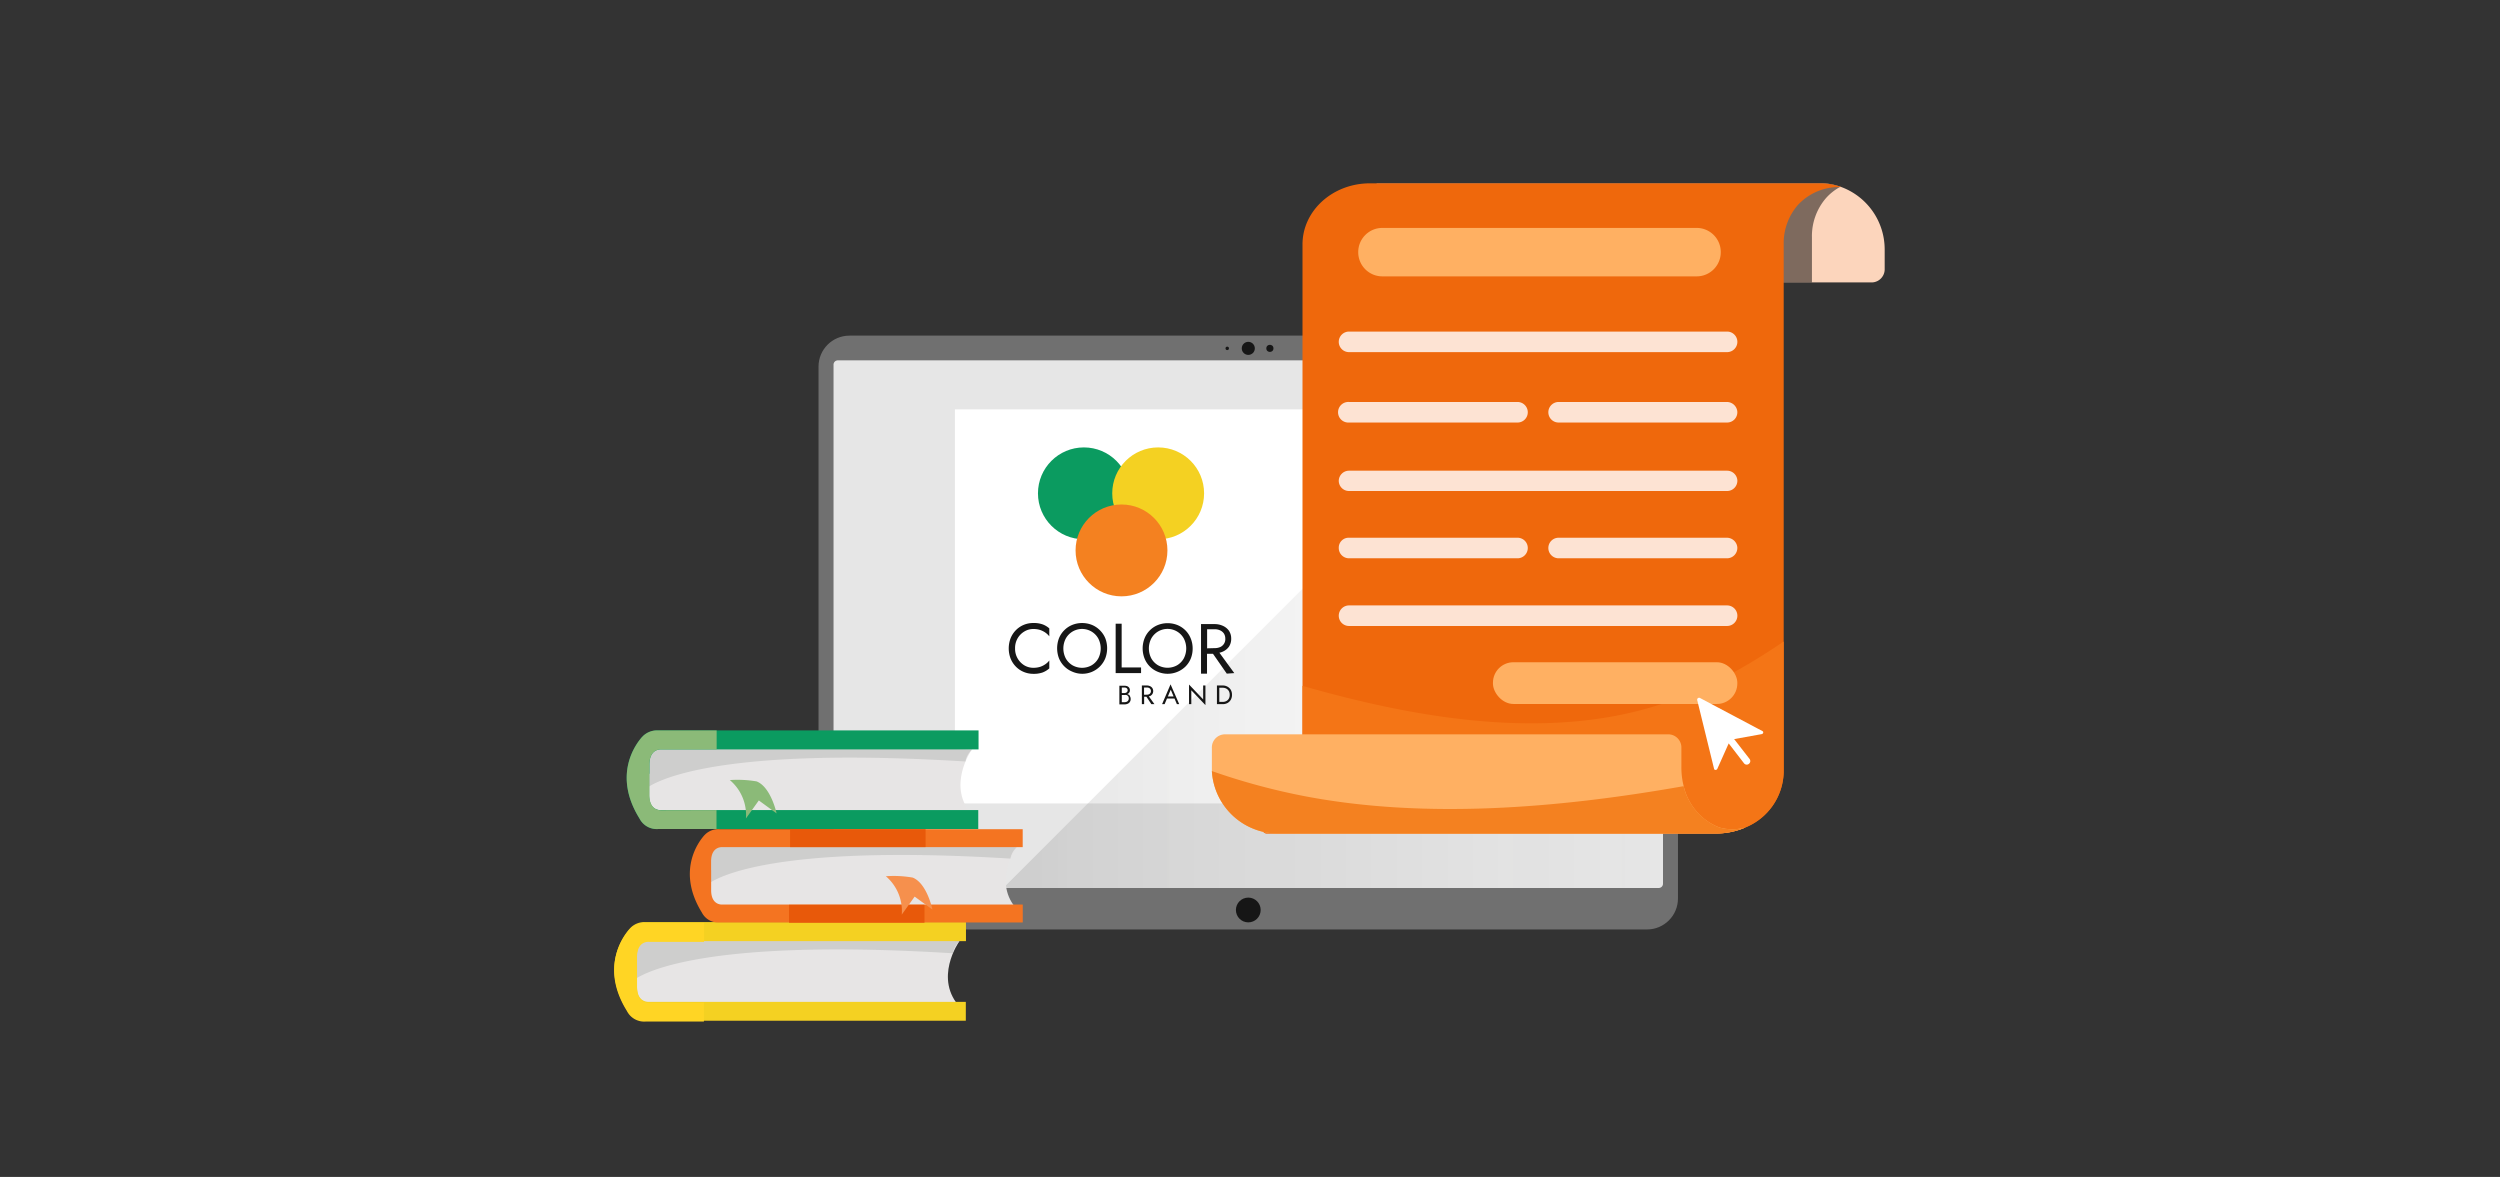 <svg xmlns="http://www.w3.org/2000/svg" xmlns:xlink="http://www.w3.org/1999/xlink" viewBox="0 0 504.57 237.54"><rect x="0" y="0" width="504.57" height="237.54" fill="#333333" stroke="none"/><defs><style>.cls-1{isolation:isolate;}.cls-2{fill:#707070;}.cls-3{fill:#161616;}.cls-4{fill:#e6e6e6;}.cls-5{fill:#fff;}.cls-6{opacity:0.1;fill:url(#linear-gradient);}.cls-7{fill:#0b9b60;}.cls-8{fill:#f4d122;}.cls-9{fill:#f48120;}.cls-10{fill:#fcd5bc;}.cls-11{opacity:0.5;mix-blend-mode:soft-light;}.cls-12{fill:#ef680c;}.cls-13{fill:#f47516;}.cls-14{fill:#ffb062;}.cls-15{fill:#fde3d3;}.cls-16{fill:#e7e5e5;}.cls-17{fill:#cececd;}.cls-18{fill:#f47421;}.cls-19{fill:#e8590a;}.cls-20{fill:#8bba78;}.cls-21{fill:#f6904d;}.cls-22{fill:#ffd524;}</style><linearGradient id="linear-gradient" x1="202.5" y1="125.97" x2="335.64" y2="125.97" gradientUnits="userSpaceOnUse"><stop offset="0.02"/><stop offset="1" stop-color="#545453" stop-opacity="0"/></linearGradient></defs><g class="cls-1"><g id="Layer_1" data-name="Layer 1"><rect class="cls-2" x="165.2" y="67.74" width="173.46" height="119.85" rx="6.25"/><circle class="cls-3" cx="251.94" cy="70.31" r="1.32"/><circle class="cls-3" cx="256.3" cy="70.31" r="0.72"/><circle class="cls-3" cx="247.69" cy="70.31" r="0.35"/><path class="cls-4" d="M309,72.73H169.09a.87.87,0,0,0-.86.87V178.35a.87.87,0,0,0,.86.87H334.78a.86.86,0,0,0,.86-.87V73.6a.86.86,0,0,0-.86-.87Z"/><rect class="cls-5" x="192.73" y="82.62" width="117.92" height="79.54"/><path class="cls-6" d="M335.64,178.38V73.57a.84.84,0,0,0-.83-.84H309L202.5,179.22H334.81A.84.84,0,0,0,335.64,178.38Z"/><circle class="cls-7" cx="218.76" cy="99.57" r="9.27"/><circle class="cls-8" cx="233.75" cy="99.57" r="9.27"/><circle class="cls-9" cx="226.35" cy="111.09" r="9.27"/><path class="cls-3" d="M208.57,125.74a5,5,0,0,0-1.94.37,4.84,4.84,0,0,0-1.59,1.07,5,5,0,0,0-1.07,1.63,5.75,5.75,0,0,0,0,4.11,5,5,0,0,0,1.07,1.63,4.69,4.69,0,0,0,1.59,1.07,5,5,0,0,0,1.94.38,5.38,5.38,0,0,0,1.84-.27,4.41,4.41,0,0,0,1.37-.83v-1.6a3.43,3.43,0,0,1-.83.78,3.94,3.94,0,0,1-1.07.52,4.51,4.51,0,0,1-1.31.18,3.53,3.53,0,0,1-1.82-.49,3.9,3.9,0,0,1-1.88-3.42,3.93,3.93,0,0,1,.52-2.05,3.8,3.8,0,0,1,1.36-1.37,3.44,3.44,0,0,1,1.82-.5,4.51,4.51,0,0,1,1.31.18,4.25,4.25,0,0,1,1.07.52,3.87,3.87,0,0,1,.83.78v-1.6a4.2,4.2,0,0,0-1.37-.82A5.38,5.38,0,0,0,208.57,125.74Z"/><path class="cls-3" d="M222,127.21a4.91,4.91,0,0,0-1.6-1.08,5.37,5.37,0,0,0-4,0,4.85,4.85,0,0,0-1.61,1.08,4.91,4.91,0,0,0-1.07,1.63,5.73,5.73,0,0,0,0,4,4.91,4.91,0,0,0,1.07,1.63,4.85,4.85,0,0,0,1.61,1.08,5,5,0,0,0,6.69-2.71,5.73,5.73,0,0,0,0-4A4.91,4.91,0,0,0,222,127.21Zm-.33,5.67a3.73,3.73,0,0,1-1.34,1.39,3.94,3.94,0,0,1-3.88,0,3.75,3.75,0,0,1-1.35-1.39,4.37,4.37,0,0,1,0-4,3.75,3.75,0,0,1,6.57,0,4.37,4.37,0,0,1,0,4Z"/><polygon class="cls-3" points="226.38 125.88 225.17 125.88 225.17 135.85 230.3 135.85 230.3 134.71 226.38 134.71 226.38 125.88"/><path class="cls-3" d="M240.71,130.87a5.39,5.39,0,0,0-.38-2,4.89,4.89,0,0,0-1.06-1.63,5,5,0,0,0-1.61-1.08,5.37,5.37,0,0,0-4,0,4.85,4.85,0,0,0-1.61,1.08,4.74,4.74,0,0,0-1.06,1.63,5.59,5.59,0,0,0,0,4,4.74,4.74,0,0,0,1.06,1.63,4.85,4.85,0,0,0,1.61,1.08,5.15,5.15,0,0,0,5.63-1.08,4.89,4.89,0,0,0,1.06-1.63A5.42,5.42,0,0,0,240.71,130.87Zm-1.78,2a3.73,3.73,0,0,1-1.34,1.39,3.94,3.94,0,0,1-3.88,0,3.75,3.75,0,0,1-1.35-1.39,4.37,4.37,0,0,1,0-4,3.75,3.75,0,0,1,6.57,0,4.37,4.37,0,0,1,0,4Z"/><path class="cls-3" d="M249.11,135.85l-3-4.11a3.21,3.21,0,0,0,.72-.24,3,3,0,0,0,1.22-1,2.87,2.87,0,0,0,.44-1.59,2.83,2.83,0,0,0-.44-1.59,3,3,0,0,0-1.22-1,4,4,0,0,0-1.73-.36h-2.7v10h1.21v-4h1.21l2.78,4Zm-5.48-5V127h1.49a2.58,2.58,0,0,1,1.14.23,1.88,1.88,0,0,1,.77.65,1.92,1.92,0,0,1,.27,1,1.74,1.74,0,0,1-1,1.7,2.73,2.73,0,0,1-1.14.23Z"/><path class="cls-3" d="M227.89,140.26a1.28,1.28,0,0,0-.41-.18l-.15,0a1,1,0,0,0,.18,0,.82.82,0,0,0,.39-.28.72.72,0,0,0,.14-.46.89.89,0,0,0-.14-.53.87.87,0,0,0-.39-.31,1.69,1.69,0,0,0-.59-.1h-1v3.77h1a1.67,1.67,0,0,0,.65-.12,1,1,0,0,0,.46-.37,1,1,0,0,0,.17-.61.93.93,0,0,0-.1-.45A.74.74,0,0,0,227.89,140.26Zm-1.48-1.5h.51a.83.83,0,0,1,.48.14.52.52,0,0,1,.19.42.49.49,0,0,1-.09.3.57.57,0,0,1-.24.19.89.89,0,0,1-.34.07h-.51Zm1.29,2.62a.64.64,0,0,1-.29.25,1,1,0,0,1-.43.09h-.57v-1.45H227a1.14,1.14,0,0,1,.33,0,.72.72,0,0,1,.26.14.52.52,0,0,1,.17.22.78.78,0,0,1,.06.31A.75.75,0,0,1,227.7,141.38Z"/><path class="cls-3" d="M232.12,140.48a1.19,1.19,0,0,0,.46-.4,1.14,1.14,0,0,0,0-1.2,1.16,1.16,0,0,0-.46-.39,1.53,1.53,0,0,0-.66-.14h-1v3.77h.46v-1.5h.46l1,1.5H233l-1.14-1.58A1.5,1.5,0,0,0,232.12,140.48Zm-1.22-.27v-1.45h.56a.94.94,0,0,1,.43.08.65.65,0,0,1,.29.25.71.71,0,0,1,.11.39.72.72,0,0,1-.11.4.63.63,0,0,1-.29.24.94.94,0,0,1-.43.09Z"/><path class="cls-3" d="M234.54,142.12h.51l.48-1.13h1.52l.48,1.13H238l-1.75-4Zm1.17-1.56.58-1.36.57,1.36Z"/><polygon class="cls-3" points="242.83 141.16 239.98 138.16 239.98 142.12 240.44 142.12 240.44 139.32 243.29 142.31 243.29 138.35 242.83 138.35 242.83 141.16"/><path class="cls-3" d="M247.74,138.59a1.94,1.94,0,0,0-1-.24h-1.13v3.77h1.13a2,2,0,0,0,1-.23,1.77,1.77,0,0,0,.67-.66,2,2,0,0,0,.24-1,2,2,0,0,0-.24-1A1.77,1.77,0,0,0,247.74,138.59Zm.35,2.24a1.25,1.25,0,0,1-.29.45,1.31,1.31,0,0,1-.45.28,1.57,1.57,0,0,1-.58.1h-.68v-2.85h.68a1.57,1.57,0,0,1,.58.1,1.34,1.34,0,0,1,.45.29,1.21,1.21,0,0,1,.29.44,1.64,1.64,0,0,1,.1.6A1.59,1.59,0,0,1,248.09,140.83Z"/><path class="cls-10" d="M380.38,50.39v3.82a2.66,2.66,0,0,1-2.5,2.79H288.13a2.66,2.66,0,0,1-2.5-2.79V50.39c0-5.62-2.58-10.08-7.64-12.18a.66.66,0,0,1,.2-1.26h88.92a12.82,12.82,0,0,1,4.35.74l.2.07A13.42,13.42,0,0,1,380.38,50.39Z"/><path class="cls-11" d="M371.46,37.69a10.43,10.43,0,0,0-2.93,2.3,11.73,11.73,0,0,0-2.83,7.92V57H288.13a2.66,2.66,0,0,1-2.5-2.79V50.39c0-5.62-2.58-10.08-7.64-12.18a.66.66,0,0,1,.2-1.26h88.92A12.82,12.82,0,0,1,371.46,37.69Z"/><path class="cls-12" d="M371.66,37.76a11.33,11.33,0,0,0-8.84,3.66A11.77,11.77,0,0,0,360,49.34V155.85A12.38,12.38,0,0,1,352.28,167a14.84,14.84,0,0,1-5.89,1.22h-90.7a.88.88,0,0,1-.7-.32.94.94,0,0,1,.33-1.49c4.85-2.13,7.56-5.56,7.56-10.59V49.34C262.88,42.5,269,37,276.49,37h88.36c.4,0,.79,0,1.18,0h1.08A13,13,0,0,1,371.66,37.76Z"/><path class="cls-13" d="M360,129.47v26.38A12.38,12.38,0,0,1,352.28,167a14.84,14.84,0,0,1-5.89,1.22h-90.7a.88.88,0,0,1-.7-.32.94.94,0,0,1,.33-1.49c4.85-2.13,7.56-5.56,7.56-10.59v-17.4c23,6.61,46.82,10.35,67.65,5.07C341.63,140.69,351.15,135.49,360,129.47Z"/><path class="cls-14" d="M352.28,167a14.84,14.84,0,0,1-5.89,1.22H257.84a12.7,12.7,0,0,1-2.85-.32,13.39,13.39,0,0,1-10.4-12.28c0-.28,0-.56,0-.85V151a2.66,2.66,0,0,1,2.52-2.79h89.73a2.66,2.66,0,0,1,2.51,2.79v3.83a15.49,15.49,0,0,0,.48,3.9,12,12,0,0,0,3.36,5.86A11.52,11.52,0,0,0,347,167l.15.05A9.79,9.79,0,0,0,352.28,167Z"/><path class="cls-15" d="M348.57,71.07h-76.3A2.07,2.07,0,0,1,270.2,69h0a2.08,2.08,0,0,1,2.07-2.08h76.3A2.08,2.08,0,0,1,350.65,69h0A2.08,2.08,0,0,1,348.57,71.07Z"/><path class="cls-15" d="M272.28,81.13h34a2.08,2.08,0,0,1,2.07,2.08h0a2.07,2.07,0,0,1-2.07,2.07h-34a2.08,2.08,0,1,1,0-4.15Z"/><path class="cls-15" d="M350.64,83.07a2.07,2.07,0,0,1-2.07,2.21h-34a2.07,2.07,0,0,1-2.07-2.07h0a2.08,2.08,0,0,1,2.07-2.08h33.92A2.13,2.13,0,0,1,350.64,83.07Z"/><path class="cls-15" d="M272.28,108.53h34a2.07,2.07,0,0,1,2.07,2.07h0a2.08,2.08,0,0,1-2.07,2.08h-34a2.07,2.07,0,0,1-2.08-2.08,2,2,0,0,1,2.08-2.07Z"/><path class="cls-15" d="M350.64,110.46a2.09,2.09,0,0,1-2.07,2.22h-34a2.08,2.08,0,0,1-2.07-2.08h0a2.07,2.07,0,0,1,2.07-2.07h33.92A2.13,2.13,0,0,1,350.64,110.46Z"/><path class="cls-15" d="M348.57,99.1h-76.3A2.07,2.07,0,0,1,270.2,97h0A2.08,2.08,0,0,1,272.27,95h76.3A2.08,2.08,0,0,1,350.65,97h0A2.08,2.08,0,0,1,348.57,99.1Z"/><path class="cls-15" d="M348.57,126.34h-76.3a2.07,2.07,0,0,1-2.07-2.07h0a2.08,2.08,0,0,1,2.07-2.08h76.3a2.08,2.08,0,0,1,2.08,2.08h0A2.08,2.08,0,0,1,348.57,126.34Z"/><path class="cls-14" d="M342.42,55.78H279a4.87,4.87,0,0,1-4.87-4.87h0A4.87,4.87,0,0,1,279,46h63.43a4.87,4.87,0,0,1,4.87,4.87h0A4.87,4.87,0,0,1,342.42,55.78Z"/><rect class="cls-14" x="301.32" y="133.66" width="49.32" height="8.42" rx="4.13"/><path class="cls-5" d="M355.72,147.56l-12.64-6.7a.39.39,0,0,0-.54.42l3.41,13.9c.07.3.51.27.65,0l2.3-5.14,3.08,4a.68.68,0,0,0,1,.12.7.7,0,0,0,.12-1L350,149.17l5.54-1C355.86,148.13,356,147.71,355.72,147.56Z"/><path class="cls-9" d="M352.28,167a14.84,14.84,0,0,1-5.89,1.22H257.84a12.7,12.7,0,0,1-2.85-.32,13.39,13.39,0,0,1-10.4-12.28,131.23,131.23,0,0,0,19.14,5.15c23.54,4.43,49.91,2.53,76.07-2.1a12,12,0,0,0,3.36,5.86A11.52,11.52,0,0,0,347,167l.15.05A9.79,9.79,0,0,0,352.28,167Z"/><circle class="cls-3" cx="251.94" cy="183.66" r="2.5"/><path class="cls-16" d="M193.6,190s-5.37,7.58.33,13.47H128l-.33-14.4Z"/><path class="cls-17" d="M127.65,198c.88-.7,11.13-8.9,64.65-5.6a4.36,4.36,0,0,1,1.39-2.45l-65.14-1.58Z"/><path class="cls-8" d="M128.53,194.86V193c0-3.33,2.43-3.06,2.43-3.06h64V186.1H130.29a4,4,0,0,0-2.95,1.07h0l-.17.17s0,0,0,0l-.09.1c-1.22,1.37-6,7.62-.51,16.44a3.89,3.89,0,0,0,3.73,2.13h64.63V202.2H131s-2.43.27-2.43-3.06v-4.28Z"/><path class="cls-16" d="M205.16,171s-5.09,7.18.31,12.76H143l-.32-13.65Z"/><path class="cls-17" d="M142.68,178.6c.84-.67,10.54-8.43,61.25-5.31a4.12,4.12,0,0,1,1.31-2.31l-61.71-1.5Z"/><path class="cls-18" d="M143.52,175.65v-1.77c0-3.16,2.29-2.9,2.29-2.9h60.6v-3.63H145.19a3.84,3.84,0,0,0-2.8,1h0l-.16.16v0l-.09.09c-1.16,1.31-5.64,7.22-.48,15.58a3.69,3.69,0,0,0,3.54,2h61.22v-3.62h-60.6s-2.29.26-2.29-2.9v-4.06Z"/><path class="cls-16" d="M196.14,151.29s-5.37,7.58.33,13.47H130.52l-.33-14.4Z"/><path class="cls-17" d="M130.19,159.3c.88-.71,11.13-8.91,64.65-5.61a4.35,4.35,0,0,1,1.39-2.44l-65.14-1.58Z"/><path class="cls-7" d="M131.07,156.18v-1.87c0-3.33,2.43-3.06,2.43-3.06h64v-3.83H132.84a4.09,4.09,0,0,0-3,1.07h0l-.17.17v0l-.09.09c-1.22,1.38-6,7.62-.51,16.45a3.89,3.89,0,0,0,3.74,2.12h64.63v-3.82h-64s-2.43.27-2.43-3.06v-4.29Z"/><rect class="cls-19" x="159.46" y="167.35" width="27.35" height="3.62"/><rect class="cls-19" x="159.24" y="182.61" width="27.35" height="3.62"/><path class="cls-20" d="M133.5,163.53s-2.43.27-2.43-3.06v-6.16c0-3.33,2.43-3.06,2.43-3.06h11.14v-3.83h-11.8a4.09,4.09,0,0,0-3,1.07h0l-.17.17v0l-.09.09c-1.22,1.38-6,7.62-.51,16.45a3.89,3.89,0,0,0,3.74,2.12h11.8v-3.82Z"/><path class="cls-21" d="M184.2,177.12a22.36,22.36,0,0,0-5.41-.27A9.22,9.22,0,0,1,182,184.6l2.6-3.64,3.59,2.61S187.1,178.27,184.2,177.12Z"/><path class="cls-20" d="M152.71,157.71a23,23,0,0,0-5.41-.27,9.22,9.22,0,0,1,3.25,7.75l2.6-3.64,3.59,2.62S155.61,158.86,152.71,157.71Z"/><path class="cls-22" d="M131,202.37s-2.43.27-2.43-3.06v-6.16c0-3.33,2.43-3.06,2.43-3.06H142.1v-3.83H130.3a4.05,4.05,0,0,0-3,1.08h0l-.17.17v0l-.09.1c-1.22,1.37-6,7.61-.51,16.44a3.9,3.9,0,0,0,3.74,2.13h11.8v-3.83Z"/></g></g></svg>